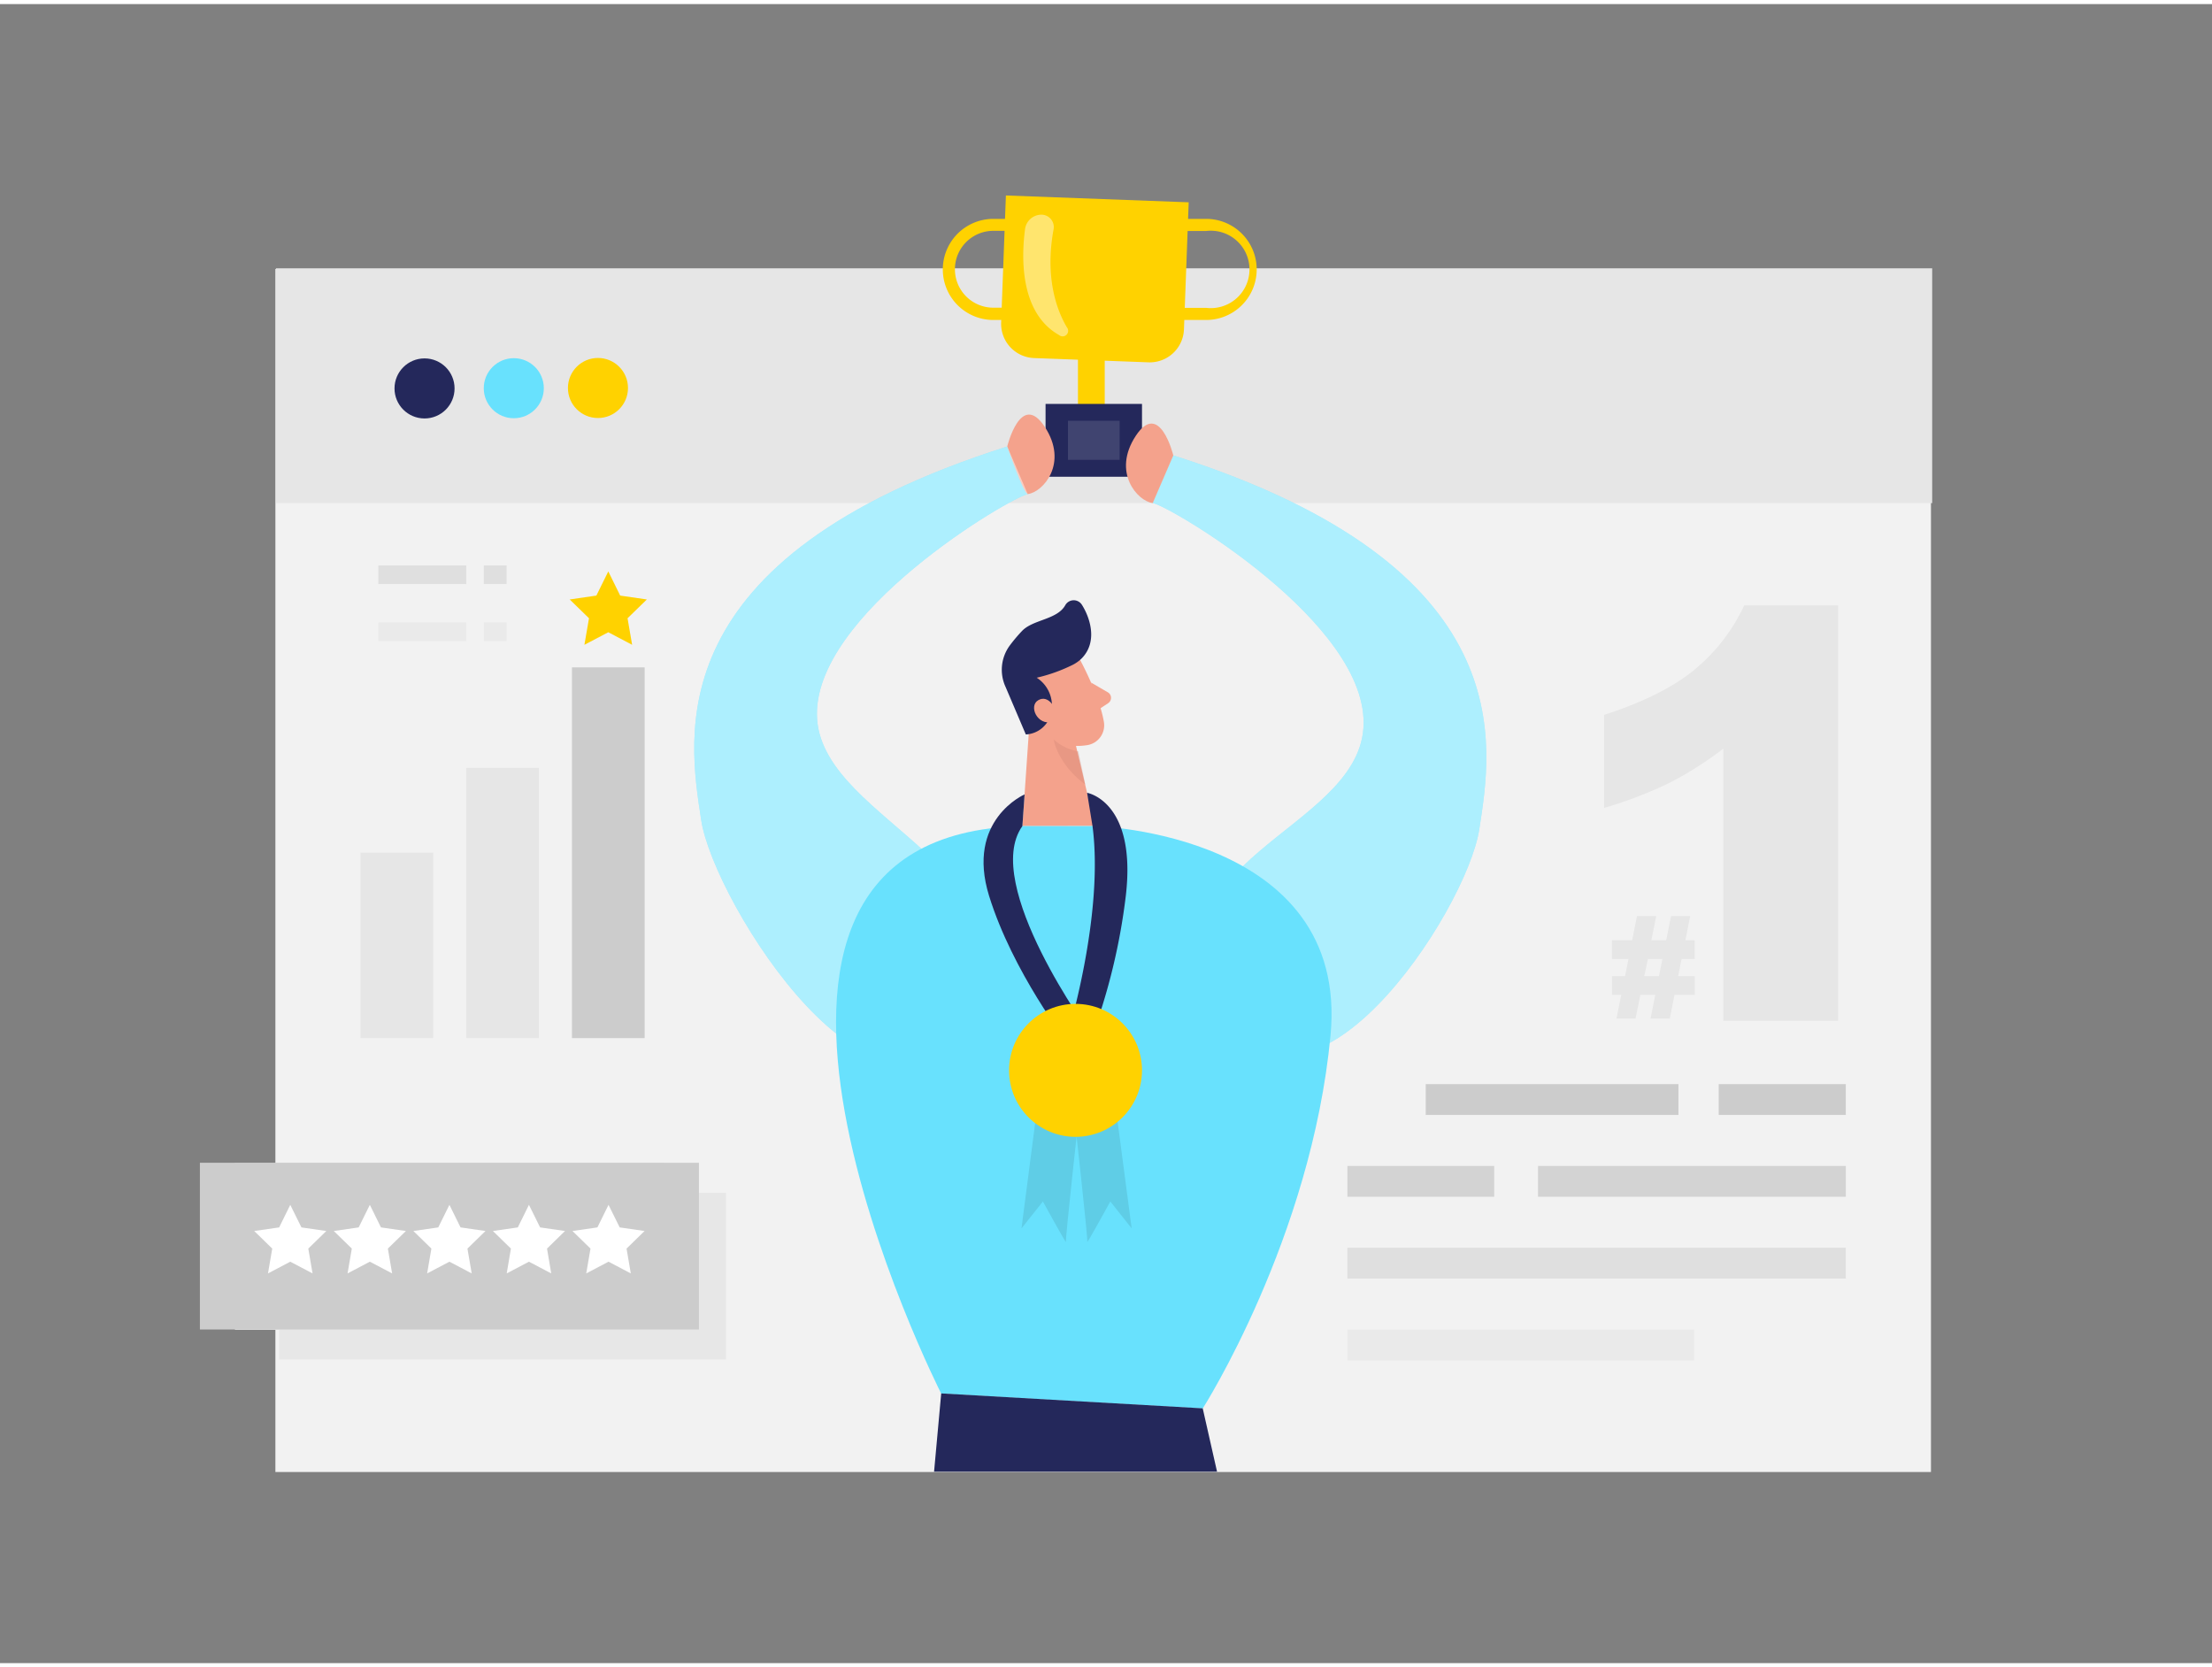 <svg xmlns="http://www.w3.org/2000/svg" id="Layer_1" width="406" height="306" class="illustration styles_illustrationTablet__1DWOa" data-name="Layer 1" viewBox="0 0 400 300"><rect x="0" y="0" width="400" height="300" fill="#808080" stroke="none"/><title>_</title><rect width="299.38" height="217.54" x="50.19" y="47.41" fill="#f2f2f2" transform="matrix(1, 0, 0, 1, -0.39, 0.49)"/><rect width="299.49" height="42.46" x="49.91" y="47.78" fill="#e6e6e6"/><circle cx="76.77" cy="69.5" r="5.43" fill="#24285b"/><circle cx="92.91" cy="69.46" r="5.43" fill="#68e1fd"/><circle cx="108.13" cy="69.42" r="5.43" fill="#ffd200"/><path fill="#f4a28c" d="M195.31,118.58s3.48,6.35,4.31,11.23a3.63,3.63,0,0,1-3,4.19c-2.46.39-5.9.19-8.19-3l-4.53-4.92a6.49,6.49,0,0,1-.19-7.51C186.25,114.24,193.37,114.6,195.31,118.58Z"/><polygon fill="#f4a28c" points="186.51 124.96 184.88 148.64 198 148.61 193.92 131.39 186.51 124.96"/><path fill="#24285b" d="M193.78,119.58a29.3,29.3,0,0,1-6.31,2.23,6,6,0,0,1,2.67,6.06,4.93,4.93,0,0,1-4.64,4.2l-3.65-8.57a7.4,7.4,0,0,1,.76-7.53,28.86,28.86,0,0,1,2.23-2.64c2-2.07,6.33-2,7.8-4.64a1.75,1.75,0,0,1,3-.07c1.53,2.42,2.86,6.7,0,9.66A6.46,6.46,0,0,1,193.78,119.58Z"/><path fill="#f4a28c" d="M190.76,127.36s-1.17-2.53-3-1.49-.16,4.71,2.6,3.91Z"/><path fill="#f4a28c" d="M197.3,122.69l3,1.74a1.16,1.16,0,0,1,.07,2L198,128Z"/><path fill="#ce8172" d="M195,135.12a8.58,8.58,0,0,1-4.45-2.14s.57,4.31,5.71,8.15Z" opacity=".31"/><rect width="4.84" height="14.97" x="194.93" y="61.14" fill="#ffd200"/><path fill="#ffd200" d="M181.33,35.23h33.09a0,0,0,0,1,0,0v23a6.19,6.19,0,0,1-6.19,6.19H187.53a6.19,6.19,0,0,1-6.19-6.19v-23A0,0,0,0,1,181.33,35.23Z" transform="translate(2 -7.37) rotate(2.14)"/><rect width="17.44" height="13.17" x="189.07" y="72.3" fill="#24285b"/><rect width="9.35" height="7.06" x="193.12" y="75.35" fill="#fff" opacity=".13"/><path fill="#ffd200" d="M195.56,57.12H179.63a9.14,9.14,0,0,1,0-18.28h15.93ZM179.63,41a6.95,6.95,0,1,0,0,13.9h13.74V41Z"/><path fill="#ffd200" d="M218.11,57.12H202.19V38.84h15.92a9.14,9.14,0,0,1,0,18.28Zm-13.74-2.19h13.74a7,7,0,1,0,0-13.9H204.37Z"/><path fill="#fff" d="M185.37,40.63c-.65,4.81-1.09,15.12,6.13,19.21a1,1,0,0,0,1.42-1.4c-1.84-3.12-4-9-2.4-17.71a2.24,2.24,0,0,0-2.21-2.65h0A3,3,0,0,0,185.37,40.63Z" opacity=".43"/><path fill="#68e1fd" d="M182.14,80l3.72,8.63c-2.74.32-39.41,21.77-38.1,40.68s41.64,27,26.58,53.87-45.25-20.56-47.54-35.62S118.63,100.16,182.14,80Z"/><path fill="#f4a28c" d="M185.86,88.6c2.75-.33,7.4-5.57,3.07-12.15S182.14,80,182.14,80,185.13,88.69,185.86,88.6Z"/><path fill="#68e1fd" d="M212.17,81.61l-3.72,8.62c2.74.33,39.41,21.77,38.1,40.68s-40.62,23.86-25.56,50.7,44.22-17.39,46.52-32.45S275.68,101.79,212.17,81.61Z"/><path fill="#fff" d="M182.14,80l3.72,8.63c-2.74.32-39.41,21.77-38.1,40.68s41.64,27,26.58,53.87-45.25-20.56-47.54-35.62S118.63,100.16,182.14,80Z" opacity=".46"/><path fill="#fff" d="M212.17,81.61l-3.72,8.62c2.74.33,39.41,21.77,38.1,40.68s-40.62,23.86-25.56,50.7,44.22-17.39,46.52-32.45S275.68,101.79,212.17,81.61Z" opacity=".46"/><path fill="#f4a28c" d="M212.17,81.61s-2.46-10.11-6.79-3.53.32,11.82,3.07,12.15Z"/><path fill="#68e1fd" d="M184.88,148.64l13.12,0s46.07,1.2,42.6,37.87-23.11,67.45-23.11,67.45l-47.29-2.7S118.87,150.09,184.88,148.64Z"/><path fill="#24285b" d="M185.28,142.91s-10.68,4.61-6.42,18.36,14.2,26.57,14.2,26.57l4.24-1.48s-19.93-27.26-12.42-37.72Z"/><path fill="#24285b" d="M196.58,142.62s9,1.51,7,18.65a112,112,0,0,1-6.23,25.7l-4.4-.22s6.75-21.81,4.61-38.11Z"/><path d="M187.67,198.62l-2.95,22.76,3.87-4.86s4.28,7.82,4.16,7.29,2.39-23.28,2.39-23.28Z" opacity=".09"/><path d="M201.64,198.62l3,22.76-3.86-4.86s-4.29,7.82-4.16,7.29-2.4-23.28-2.4-23.28Z" opacity=".09"/><circle cx="194.49" cy="192.81" r="12.02" fill="#ffd200"/><polygon fill="#24285b" points="220.08 265.38 217.49 253.93 170.2 251.23 168.91 265.38 220.08 265.38"/><rect width="80.81" height="30.15" x="50.47" y="214.95" fill="#666" opacity=".08"/><rect width="77.57" height="30.15" x="42.48" y="209.58" fill="#e6e6e6"/><rect width="90.24" height="30.15" x="36.15" y="209.52" fill="#ccc"/><polygon fill="#fff" points="52.49 217.13 54.51 221.21 59.01 221.86 55.75 225.04 56.52 229.53 52.49 227.41 48.46 229.53 49.23 225.04 45.97 221.86 50.48 221.21 52.49 217.13"/><polygon fill="#fff" points="66.88 217.13 68.89 221.21 73.4 221.86 70.14 225.04 70.91 229.53 66.88 227.41 62.85 229.53 63.62 225.04 60.36 221.86 64.86 221.21 66.88 217.13"/><polygon fill="#fff" points="81.27 217.13 83.28 221.21 87.79 221.86 84.53 225.04 85.3 229.53 81.27 227.41 77.24 229.53 78.01 225.04 74.75 221.86 79.25 221.21 81.27 217.13"/><polygon fill="#fff" points="95.65 217.13 97.67 221.21 102.17 221.86 98.92 225.04 99.68 229.53 95.65 227.41 91.63 229.53 92.39 225.04 89.13 221.86 93.64 221.21 95.65 217.13"/><polygon fill="#fff" points="110.04 217.13 112.06 221.21 116.56 221.86 113.3 225.04 114.07 229.53 110.04 227.41 106.01 229.53 106.78 225.04 103.52 221.86 108.03 221.21 110.04 217.13"/><rect width="45.7" height="5.57" x="257.82" y="195.3" fill="#ccc"/><rect width="22.98" height="5.57" x="310.8" y="195.3" fill="#ccc"/><rect width="26.55" height="5.57" x="243.65" y="210.1" fill="#ccc" opacity=".8"/><rect width="55.66" height="5.57" x="278.12" y="210.1" fill="#ccc" opacity=".8"/><rect width="90.13" height="5.57" x="243.65" y="224.89" fill="#ccc" opacity=".5"/><rect width="62.68" height="5.57" x="243.65" y="239.69" fill="#ccc" opacity=".2"/><rect width="13.14" height="33.52" x="65.19" y="153.45" fill="#e6e6e6"/><rect width="13.14" height="48.86" x="84.31" y="138.11" fill="#e6e6e6"/><rect width="13.14" height="67.04" x="103.43" y="119.94" fill="#ccc"/><path fill="#e6e6e6" d="M332.39,108.73v75.13H311.63V134.63a63.53,63.53,0,0,1-9.75,6.2,75.76,75.76,0,0,1-11.81,4.53V128.53q10.47-3.37,16.27-8.11a33,33,0,0,0,9.07-11.69Z"/><path fill="#e6e6e6" d="M293.86,175.77l.62-3.1h-3v-3.38h3.66l.88-4.38h3.48l-.89,4.38h2.69l.88-4.38h3.46l-.87,4.38h1.69v3.38h-2.37l-.62,3.1h3v3.38h-3.66l-.86,4.3h-3.48l.86-4.3h-2.7l-.87,4.3h-3.45l.86-4.3H291.5v-3.38Zm3.47,0H300l.62-3.1H298Z"/><polygon fill="#ffd200" points="110 102.59 112.15 106.96 116.97 107.66 113.48 111.06 114.31 115.86 110 113.59 105.68 115.86 106.51 111.06 103.02 107.66 107.84 106.96 110 102.59"/><rect width="15.89" height="3.36" x="68.42" y="101.51" fill="#ccc" opacity=".5"/><rect width="15.89" height="3.36" x="68.42" y="111.82" fill="#ccc" opacity=".2"/><rect width="4.12" height="3.36" x="87.49" y="101.51" fill="#ccc" opacity=".5"/><rect width="4.12" height="3.36" x="87.49" y="111.82" fill="#ccc" opacity=".2"/></svg>